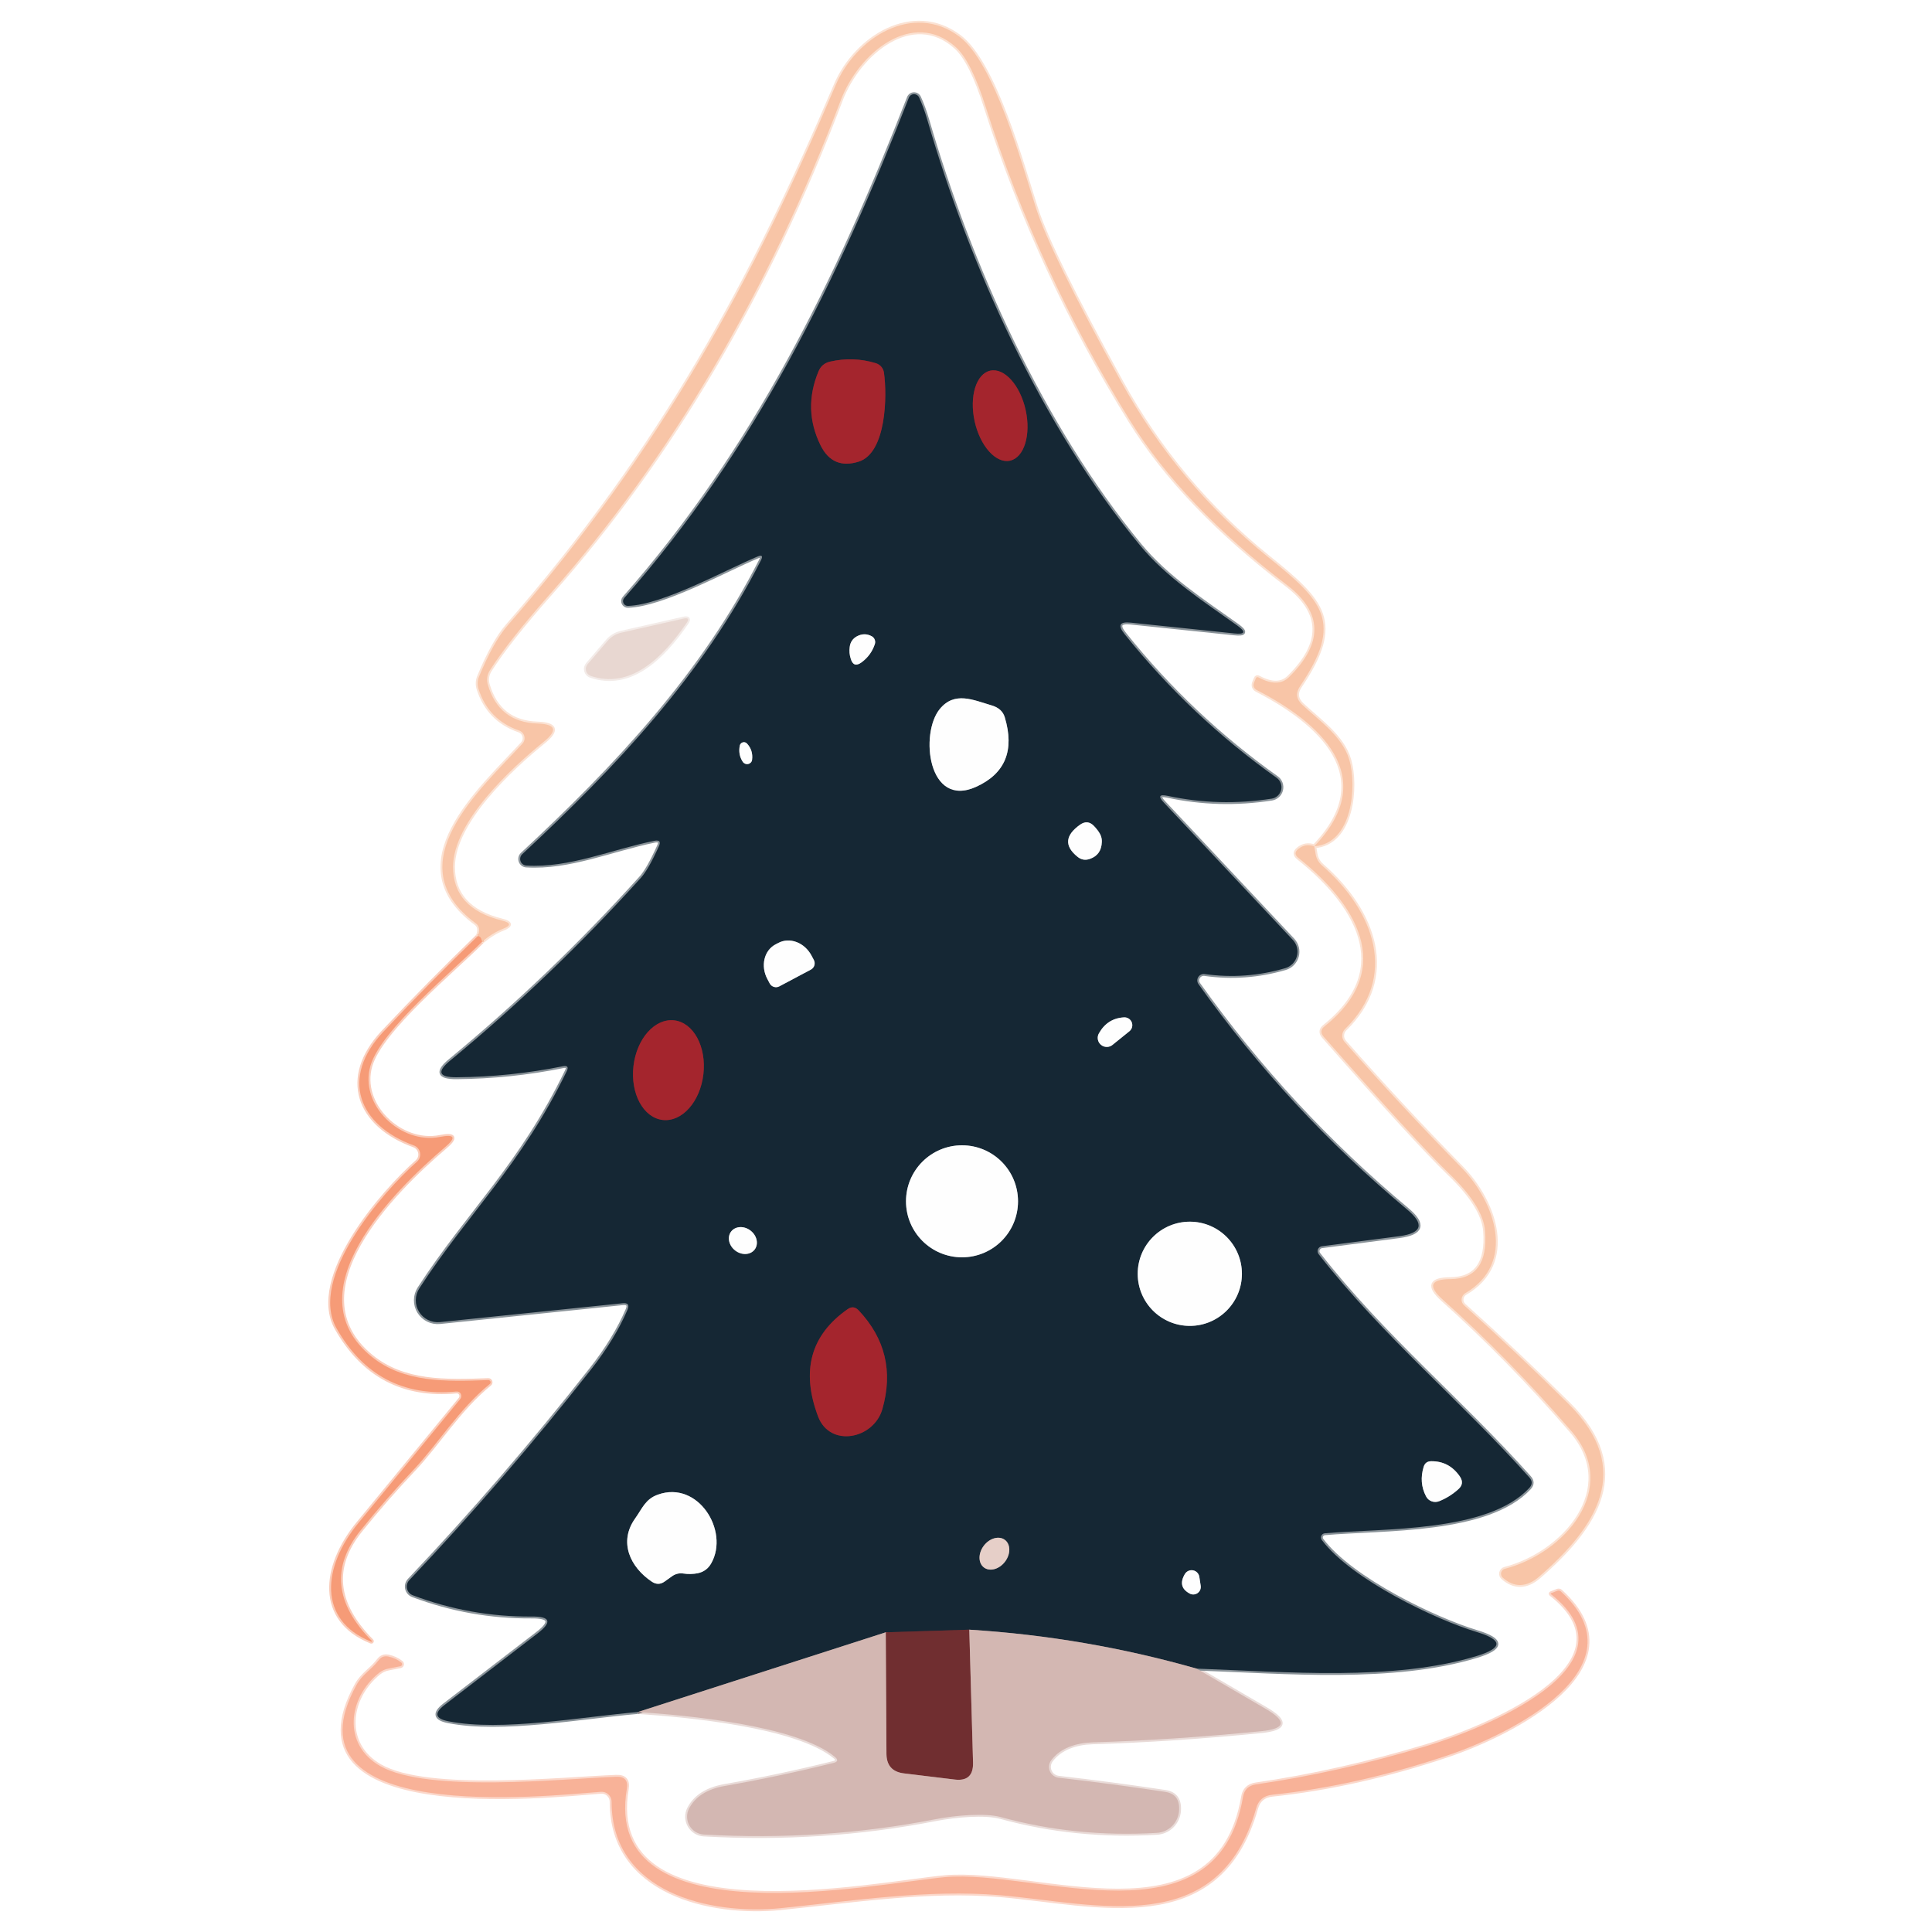 <?xml version="1.0" standalone="no"?><!DOCTYPE svg PUBLIC "-//W3C//DTD SVG 1.1//EN" "http://www.w3.org/Graphics/SVG/1.1/DTD/svg11.dtd"><svg height="1024" node-id="1" sillyvg="true" template-height="1024" template-width="1024" version="1.1" viewBox="0 0 1024 1024" width="1024" xmlns="http://www.w3.org/2000/svg" xmlns:xlink="http://www.w3.org/1999/xlink"><defs node-id="59"></defs><path d="M 0.00 0.00 L 1024.00 0.00 L 1024.00 1024.00 L 0.00 1024.00 Z" fill="#ffffff" fill-rule="nonzero" node-id="61" stroke="none" target-height="1024" target-width="1024" target-x="0" target-y="0"></path><path d="M 253.16 496.21 C 236.04 512.75 219.33 529.67 203.05 547.00 C 180.32 571.28 189.87 596.37 219.33 607.11 C 220.17 607.41 220.92 607.92 221.50 608.60 C 222.07 609.28 222.46 610.10 222.63 610.97 C 222.79 611.85 222.73 612.75 222.43 613.59 C 222.14 614.43 221.63 615.18 220.96 615.77 C 202.75 631.83 163.22 677.36 178.40 704.08 C 192.56 729.00 213.73 740.16 241.91 737.54 C 242.38 737.49 242.85 737.58 243.26 737.79 C 243.67 738.01 244.01 738.35 244.23 738.77 C 244.45 739.19 244.55 739.67 244.50 740.15 C 244.46 740.63 244.28 741.09 243.98 741.47 C 225.33 764.12 207.27 786.10 189.80 807.42 C 171.07 830.30 168.11 858.58 196.68 870.12 C 196.75 870.16 196.83 870.17 196.91 870.15 C 196.98 870.13 197.05 870.08 197.09 870.01 C 197.13 869.94 197.14 869.86 197.12 869.79 C 197.10 869.71 197.05 869.64 196.98 869.61 C 177.53 849.96 175.58 830.47 191.13 811.12 C 200.11 799.97 209.54 789.19 219.41 778.77 C 231.92 765.52 243.39 746.72 259.53 733.62 C 259.75 733.47 259.90 733.25 259.98 733.00 C 260.06 732.75 260.05 732.47 259.96 732.23 C 259.87 731.98 259.69 731.77 259.47 731.64 C 259.24 731.50 258.98 731.44 258.72 731.47 C 236.21 732.29 214.00 732.95 196.83 718.96 C 154.93 684.69 208.45 631.39 235.84 608.07 C 241.96 602.89 241.07 601.06 233.18 602.59 C 212.45 606.74 190.17 585.64 196.38 564.76 C 202.09 545.59 240.21 514.57 255.46 499.18" fill="none" node-id="63" stroke="#facdbb" stroke-linecap="butt" stroke-width="2" target-height="373.959" target-width="105.13" target-x="154.93" target-y="496.214"></path><path d="M 255.46 499.18 C 259.31 495.97 262.96 493.70 266.42 492.37 C 271.00 490.59 270.91 489.11 266.12 487.92 C 248.75 483.63 240.09 474.11 240.13 459.35 C 240.28 435.66 270.49 407.53 288.10 393.24 C 295.75 387.07 294.67 383.82 284.85 383.47 C 271.23 383.03 262.47 376.17 258.57 362.89 C 258.20 361.64 258.10 360.31 258.27 359.01 C 258.45 357.71 258.91 356.46 259.60 355.34 C 266.17 344.98 277.02 331.23 292.18 314.11 C 355.79 242.10 406.92 155.17 445.56 53.31 C 455.18 27.77 483.90 4.53 506.56 24.96 C 512.04 29.85 517.37 40.53 522.55 57.01 C 541.10 115.40 566.57 170.69 598.94 222.91 C 617.55 252.91 645.26 281.96 682.08 310.04 C 701.12 324.60 701.50 340.88 683.19 358.89 C 679.34 362.69 674.01 362.77 667.20 359.12 C 666.41 358.67 665.86 358.85 665.57 359.63 L 664.75 361.56 C 663.96 363.48 664.48 364.92 666.31 365.85 C 698.80 382.58 732.34 411.45 696.58 448.54" fill="none" node-id="65" stroke="#fbe2d3" stroke-linecap="butt" stroke-width="2" target-height="494.647" target-width="492.253" target-x="240.086" target-y="4.528"></path><path d="M 696.59 448.54 C 693.43 447.45 690.61 447.92 688.15 449.95 C 686.17 451.53 686.17 453.11 688.15 454.69 C 717.53 478.00 741.00 512.80 702.06 543.96 C 699.99 545.59 699.82 547.42 701.54 549.44 C 734.46 586.85 756.60 611.00 767.95 621.91 C 780.09 633.56 786.48 643.77 787.12 652.56 C 788.40 669.34 782.31 677.80 768.84 677.95 C 758.08 678.00 756.69 681.63 764.69 688.83 C 788.03 709.71 810.73 732.90 832.79 758.42 C 859.37 789.21 828.87 823.41 797.63 831.48 C 797.14 831.60 796.70 831.86 796.35 832.22 C 796.00 832.58 795.75 833.02 795.63 833.51 C 795.52 834.00 795.54 834.51 795.70 834.99 C 795.85 835.47 796.14 835.89 796.52 836.22 C 802.52 841.55 809.18 841.33 815.55 835.85 C 846.19 809.27 866.40 778.77 831.24 743.98 C 812.93 725.87 794.50 708.47 775.94 691.79 C 775.49 691.37 775.13 690.85 774.91 690.27 C 774.70 689.68 774.62 689.06 774.68 688.44 C 774.75 687.83 774.95 687.23 775.29 686.71 C 775.62 686.18 776.07 685.75 776.61 685.43 C 803.85 669.51 792.38 636.94 774.53 618.80 C 753.41 597.28 732.78 575.10 712.65 552.25 C 711.81 551.30 711.36 550.07 711.40 548.80 C 711.45 547.54 711.97 546.33 712.87 545.44 C 741.00 517.90 728.79 483.26 700.66 458.68 C 698.88 457.10 697.77 455.15 697.33 452.83 L 696.59 448.54 Z" fill="none" node-id="67" stroke="#fbe2d3" stroke-linecap="butt" stroke-width="2" target-height="394.094" target-width="180.23" target-x="686.172" target-y="447.455"></path><path d="M 696.59 448.54 C 716.87 447.21 719.24 416.63 715.17 402.72 C 711.54 390.36 699.25 381.99 690.22 373.55 C 687.01 370.54 686.64 367.23 689.11 363.63 C 712.06 329.58 701.40 318.85 672.16 295.30 C 640.08 269.44 614.04 238.33 594.06 201.96 C 569.04 156.46 554.03 125.83 549.05 110.09 C 541.72 87.22 527.14 33.32 508.41 19.33 C 483.98 1.05 453.70 19.70 442.89 45.17 C 399.14 147.92 351.32 237.12 268.93 331.65 C 264.00 337.33 258.96 346.36 253.83 358.75 C 253.02 360.80 252.94 363.05 253.61 365.11 C 257.11 376.07 264.27 383.42 275.08 387.17 C 275.76 387.40 276.38 387.79 276.88 388.32 C 277.37 388.85 277.72 389.50 277.90 390.20 C 278.08 390.90 278.07 391.64 277.89 392.34 C 277.71 393.04 277.35 393.68 276.85 394.20 C 254.72 418.34 209.41 457.94 252.20 489.40 C 254.13 490.83 254.45 493.10 253.16 496.21" fill="none" node-id="69" stroke="#fbe2d3" stroke-linecap="butt" stroke-width="2" target-height="495.165" target-width="509.822" target-x="209.415" target-y="1.048"></path><path d="M 255.46 499.18 C 255.16 497.10 254.40 496.12 253.16 496.21" fill="none" node-id="71" stroke="#f7b08f" stroke-linecap="butt" stroke-width="2" target-height="3.06" target-width="2.294" target-x="253.164" target-y="496.115"></path><path d="M 338.00 907.43 C 363.39 909.06 422.46 914.47 442.52 931.20 C 444.35 932.73 444.10 933.79 441.78 934.38 C 422.73 939.12 403.51 943.19 384.12 946.59 C 374.79 948.22 368.47 952.24 365.17 958.66 C 364.46 960.06 364.12 961.62 364.17 963.18 C 364.22 964.75 364.65 966.28 365.44 967.64 C 366.23 969.00 367.33 970.14 368.67 970.96 C 370.00 971.78 371.52 972.26 373.09 972.35 C 415.08 974.72 456.02 972.01 495.90 964.21 C 506.63 962.14 522.10 960.81 530.47 963.10 C 556.87 970.36 584.41 973.14 613.08 971.47 C 616.14 971.31 619.03 970.03 621.21 967.88 C 623.39 965.72 624.71 962.84 624.93 959.77 C 625.37 953.85 622.88 950.49 617.45 949.70 C 598.84 946.89 580.07 944.40 561.12 942.23 C 560.11 942.11 559.14 941.74 558.33 941.13 C 557.51 940.53 556.87 939.72 556.46 938.79 C 556.05 937.86 555.90 936.84 556.02 935.83 C 556.13 934.82 556.51 933.86 557.12 933.05 C 562.00 926.46 570.37 923.79 578.96 923.50 C 607.28 922.66 637.12 920.68 668.45 917.57 C 681.38 916.29 682.22 912.37 670.97 905.80 L 634.25 884.41" fill="none" node-id="73" stroke="#e9dbd8" stroke-linecap="butt" stroke-width="2" target-height="90.313" target-width="344.224" target-x="337.998" target-y="884.41"></path><path d="M 634.25 884.41 C 681.41 886.11 738.63 891.15 782.60 877.75 C 796.67 873.45 796.64 869.18 782.53 864.94 C 761.21 858.50 716.42 837.33 700.58 816.23 C 700.34 815.92 700.19 815.54 700.15 815.15 C 700.10 814.76 700.16 814.36 700.32 814.00 C 700.48 813.63 700.73 813.32 701.05 813.09 C 701.37 812.86 701.74 812.72 702.14 812.68 C 733.08 809.94 788.60 812.38 810.59 788.62 C 812.26 786.79 812.26 784.94 810.59 783.07 C 774.09 742.20 733.08 708.52 698.88 664.70 C 698.60 664.34 698.43 663.91 698.37 663.46 C 698.31 663.01 698.37 662.55 698.54 662.13 C 698.71 661.72 698.99 661.35 699.35 661.07 C 699.71 660.79 700.13 660.61 700.58 660.55 L 741.59 655.22 C 753.78 653.59 755.16 648.86 745.74 641.01 C 703.84 606.02 667.00 566.22 635.22 521.60 C 634.84 521.06 634.62 520.42 634.60 519.75 C 634.58 519.09 634.75 518.44 635.10 517.87 C 635.44 517.30 635.95 516.85 636.55 516.57 C 637.15 516.28 637.82 516.18 638.47 516.27 C 652.93 518.30 667.17 517.26 681.19 513.16 C 682.68 512.73 684.03 511.91 685.12 510.80 C 686.20 509.69 686.99 508.32 687.39 506.82 C 687.80 505.32 687.82 503.75 687.45 502.24 C 687.07 500.73 686.32 499.35 685.26 498.21 L 616.86 425.37 C 613.75 422.06 614.41 420.88 618.86 421.82 C 636.97 425.71 655.38 426.21 674.08 423.30 C 675.27 423.10 676.38 422.55 677.26 421.72 C 678.15 420.89 678.76 419.82 679.04 418.64 C 679.32 417.46 679.24 416.23 678.82 415.10 C 678.40 413.96 677.65 412.98 676.67 412.27 C 646.32 390.70 619.45 365.31 596.06 336.09 C 592.26 331.40 593.37 329.38 599.39 330.02 L 654.09 335.72 C 660.01 336.36 660.56 334.96 655.72 331.50 C 637.14 318.25 618.34 306.11 604.20 289.01 C 551.86 225.57 513.81 140.37 491.46 63.38 C 490.17 58.99 488.74 55.09 487.16 51.68 C 486.93 51.14 486.53 50.69 486.04 50.38 C 485.54 50.06 484.96 49.90 484.37 49.92 C 483.79 49.93 483.22 50.12 482.74 50.46 C 482.26 50.81 481.89 51.28 481.69 51.83 C 443.78 148.95 400.33 238.08 330.89 316.92 C 330.55 317.29 330.33 317.75 330.25 318.25 C 330.18 318.74 330.25 319.25 330.47 319.70 C 330.68 320.16 331.03 320.54 331.46 320.79 C 331.89 321.05 332.39 321.17 332.89 321.14 C 351.32 320.55 383.82 302.41 401.44 295.01 C 403.86 293.97 404.48 294.64 403.29 297.01 C 372.57 357.63 326.30 406.71 276.78 452.76 C 276.29 453.22 275.94 453.82 275.79 454.48 C 275.63 455.13 275.67 455.82 275.90 456.46 C 276.12 457.09 276.53 457.65 277.07 458.06 C 277.61 458.46 278.25 458.71 278.93 458.75 C 301.80 460.16 324.16 450.24 346.81 445.65 C 349.57 445.11 350.36 446.10 349.18 448.61 C 345.48 456.86 342.27 462.46 339.55 465.42 C 307.82 500.56 274.21 532.76 238.73 562.02 C 231.38 568.04 232.46 571.03 241.99 570.98 C 260.99 570.83 279.79 568.88 298.39 565.13 C 300.76 564.69 301.43 565.55 300.39 567.72 C 276.26 617.62 248.06 643.08 222.22 682.91 C 221.04 684.75 220.40 686.88 220.38 689.07 C 220.36 691.26 220.95 693.40 222.10 695.27 C 223.24 697.13 224.89 698.63 226.85 699.60 C 228.81 700.57 231.00 700.97 233.18 700.75 L 330.00 690.75 C 332.82 690.46 333.68 691.59 332.60 694.16 C 328.20 704.48 321.76 715.04 313.27 725.84 C 282.48 765.03 250.38 802.24 216.97 837.48 C 216.40 838.07 215.99 838.79 215.77 839.59 C 215.55 840.38 215.54 841.21 215.72 842.01 C 215.90 842.81 216.28 843.55 216.82 844.17 C 217.36 844.78 218.05 845.26 218.82 845.54 C 239.10 853.19 260.10 856.95 281.81 856.80 C 291.73 856.70 292.77 859.68 284.92 865.75 L 235.62 903.66 C 229.94 908.05 230.63 910.94 237.69 912.32 C 265.97 917.87 308.31 909.95 338.00 907.43" fill="none" node-id="75" stroke="#8a9399" stroke-linecap="butt" stroke-width="2" target-height="867.967" target-width="596.728" target-x="215.536" target-y="49.902"></path><path d="M 634.25 884.41 C 594.97 873.21 554.80 866.32 513.74 863.76" fill="none" node-id="77" stroke="#746f73" stroke-linecap="butt" stroke-width="2" target-height="20.654" target-width="120.515" target-x="513.738" target-y="863.756"></path><path d="M 513.74 863.76 L 469.47 865.16" fill="none" node-id="79" stroke="#432b32" stroke-linecap="butt" stroke-width="2" target-height="1.407" target-width="44.268" target-x="469.47" target-y="863.756"></path><path d="M 469.47 865.16 L 338.00 907.43" fill="none" node-id="81" stroke="#746f73" stroke-linecap="butt" stroke-width="2" target-height="42.27" target-width="131.471" target-x="337.998" target-y="865.162"></path><path d="M 513.74 863.76 L 515.74 934.30 C 515.88 941.07 512.63 944.03 505.96 943.19 L 479.09 939.93 C 472.97 939.19 469.89 935.74 469.84 929.57 L 469.47 865.16" fill="none" node-id="83" stroke="#a27371" stroke-linecap="butt" stroke-width="2" target-height="80.27" target-width="46.415" target-x="469.47" target-y="863.756"></path><path d="M 329.19 335.35 C 326.33 336.04 323.93 337.50 322.01 339.72 L 311.42 352.08 C 311.01 352.56 310.73 353.12 310.59 353.73 C 310.44 354.34 310.46 354.98 310.62 355.58 C 310.78 356.19 311.08 356.75 311.51 357.21 C 311.93 357.67 312.46 358.02 313.05 358.23 C 333.93 365.33 350.95 349.05 363.83 330.32 C 365.41 328.10 364.87 327.28 362.21 327.88 L 329.19 335.35 Z" fill="none" node-id="85" stroke="#f3ebe8" stroke-linecap="butt" stroke-width="2" target-height="38.05" target-width="54.969" target-x="310.445" target-y="327.284"></path><path d="M 206.08 884.34 L 212.15 883.15 C 212.37 883.12 212.58 883.03 212.75 882.88 C 212.91 882.74 213.03 882.54 213.09 882.33 C 213.15 882.11 213.14 881.89 213.06 881.68 C 212.99 881.47 212.85 881.28 212.67 881.15 C 210.70 879.57 208.38 878.51 205.71 877.97 C 203.64 877.58 201.96 878.24 200.68 879.97 C 196.83 885.00 192.02 887.45 188.98 893.00 C 147.97 967.39 288.70 952.00 318.45 949.70 C 319.18 949.64 319.91 949.73 320.60 949.97 C 321.29 950.20 321.93 950.58 322.46 951.08 C 323.00 951.57 323.43 952.17 323.72 952.84 C 324.01 953.51 324.16 954.23 324.15 954.96 C 324.15 1003.37 376.49 1015.07 413.80 1011.37 C 451.70 1007.52 491.82 1001.30 529.73 1004.48 C 581.17 1008.85 645.95 1028.39 665.79 958.44 C 666.97 954.14 669.78 951.75 674.23 951.26 C 704.28 948.10 735.30 941.14 767.28 930.38 C 800.52 919.20 871.80 883.97 827.17 843.40 C 826.94 843.20 826.67 843.07 826.37 843.01 C 826.07 842.96 825.75 842.99 825.46 843.10 L 822.28 844.36 C 821.84 844.51 821.79 844.73 822.13 845.03 C 870.47 883.15 784.75 916.83 755.88 925.50 C 725.18 934.77 695.08 941.53 665.57 945.78 C 661.72 946.37 659.47 948.57 658.83 952.37 C 645.13 1032.54 549.12 990.49 500.78 994.93 C 464.06 998.26 318.75 1028.61 332.22 948.22 C 333.01 943.68 331.11 941.51 326.52 941.71 C 297.88 942.82 226.66 950.37 201.57 936.08 C 181.36 924.61 184.47 899.96 200.75 886.78 C 202.33 885.50 204.11 884.68 206.08 884.34 Z" fill="none" node-id="87" stroke="#fbd8cb" stroke-linecap="butt" stroke-width="2" target-height="189.577" target-width="723.834" target-x="147.971" target-y="842.963"></path><path d="M 434.90 236.01 C 439.19 244.69 445.95 247.58 455.18 244.67 C 469.77 240.01 470.29 209.80 468.51 197.51 C 468.35 196.35 467.86 195.25 467.08 194.36 C 466.30 193.47 465.28 192.81 464.14 192.48 C 456.19 190.06 448.13 189.79 439.93 191.67 C 436.97 192.36 434.93 194.11 433.79 196.92 C 428.26 210.25 428.63 223.28 434.90 236.01 Z" fill="none" node-id="89" stroke="#5d2631" stroke-linecap="butt" stroke-width="2" target-height="57.79" target-width="42.022" target-x="428.263" target-y="189.791"></path><path d="M 535.34 244.17 C 537.12 243.78 538.74 242.78 540.12 241.22 C 541.50 239.66 542.60 237.58 543.37 235.08 C 544.14 232.59 544.55 229.74 544.60 226.70 C 544.64 223.66 544.31 220.48 543.62 217.34 C 542.23 211.01 539.47 205.26 535.95 201.34 C 532.43 197.43 528.44 195.67 524.85 196.46 C 523.08 196.85 521.45 197.85 520.08 199.41 C 518.70 200.97 517.60 203.06 516.83 205.55 C 516.06 208.04 515.64 210.89 515.60 213.93 C 515.56 216.97 515.89 220.16 516.58 223.29 C 517.97 229.62 520.73 235.37 524.25 239.29 C 527.77 243.21 531.76 244.96 535.34 244.17 Z" fill="none" node-id="91" stroke="#5d2631" stroke-linecap="butt" stroke-width="2" target-height="49.294" target-width="29.083" target-x="515.556" target-y="195.668"></path><path d="M 463.70 341.35 C 463.95 340.57 463.91 339.72 463.60 338.97 C 463.29 338.21 462.72 337.58 461.99 337.20 C 459.43 335.82 456.81 335.85 454.15 337.28 C 451.93 338.51 450.67 340.39 450.37 342.90 C 450.07 345.03 450.25 347.07 450.89 349.05 C 451.88 352.50 453.80 353.17 456.66 351.05 C 460.07 348.53 462.41 345.30 463.70 341.35 Z" fill="none" node-id="93" stroke="#8a9399" stroke-linecap="butt" stroke-width="2" target-height="17.347" target-width="13.871" target-x="450.075" target-y="335.822"></path><path d="M 525.51 373.85 C 515.88 371.04 505.96 366.22 498.12 375.77 C 487.46 388.65 491.75 428.70 517.44 417.00 C 532.79 410.00 537.82 397.71 532.54 380.14 C 531.60 377.03 529.26 374.93 525.51 373.85 Z" fill="none" node-id="95" stroke="#8a9399" stroke-linecap="butt" stroke-width="2" target-height="62.478" target-width="50.363" target-x="487.458" target-y="366.223"></path><path d="M 392.11 395.17 C 391.47 398.32 391.99 401.19 393.67 403.75 C 393.98 404.22 394.43 404.58 394.95 404.79 C 395.47 405.00 396.04 405.05 396.58 404.93 C 397.13 404.81 397.61 404.52 397.98 404.12 C 398.35 403.71 398.57 403.19 398.63 402.64 C 399.02 399.29 398.11 396.43 395.89 394.06 C 395.61 393.76 395.25 393.56 394.86 393.45 C 394.47 393.35 394.05 393.36 393.66 393.47 C 393.27 393.58 392.93 393.80 392.65 394.10 C 392.38 394.40 392.19 394.77 392.11 395.17 Z" fill="none" node-id="97" stroke="#8a9399" stroke-linecap="butt" stroke-width="2" target-height="11.703" target-width="7.551" target-x="391.471" target-y="393.349"></path><path d="M 572.51 437.07 C 564.47 442.74 564.03 448.44 571.18 454.17 C 573.16 455.75 575.35 456.09 577.77 455.20 C 581.77 453.77 583.84 450.79 583.99 446.25 C 584.09 444.27 583.45 442.35 582.07 440.47 C 581.27 439.39 580.51 438.47 579.77 437.73 C 577.55 435.46 575.13 435.24 572.51 437.07 Z" fill="none" node-id="99" stroke="#8a9399" stroke-linecap="butt" stroke-width="2" target-height="20.851" target-width="20.061" target-x="564.027" target-y="435.24"></path><path d="M 413.06 522.79 L 429.79 513.91 C 430.23 513.67 430.62 513.36 430.93 512.97 C 431.25 512.59 431.48 512.15 431.63 511.67 C 431.77 511.20 431.82 510.70 431.77 510.21 C 431.73 509.71 431.58 509.24 431.35 508.80 L 430.09 506.43 C 428.32 503.12 425.49 500.56 422.20 499.32 C 418.91 498.07 415.44 498.23 412.54 499.77 L 410.99 500.58 C 409.56 501.34 408.31 502.42 407.31 503.75 C 406.32 505.08 405.61 506.64 405.21 508.34 C 404.81 510.03 404.73 511.84 404.99 513.64 C 405.25 515.45 405.82 517.23 406.70 518.87 L 407.95 521.24 C 408.19 521.67 408.50 522.06 408.89 522.38 C 409.27 522.69 409.71 522.93 410.19 523.07 C 410.66 523.22 411.16 523.26 411.65 523.22 C 412.15 523.17 412.62 523.02 413.06 522.79 Z" fill="none" node-id="101" stroke="#8a9399" stroke-linecap="butt" stroke-width="2" target-height="25.197" target-width="27.087" target-x="404.734" target-y="498.067"></path><path d="M 598.65 546.55 C 599.31 546.00 599.79 545.25 600.01 544.41 C 600.23 543.57 600.18 542.69 599.87 541.88 C 599.55 541.07 599.00 540.38 598.28 539.90 C 597.55 539.43 596.70 539.19 595.83 539.22 C 589.96 539.52 585.52 542.31 582.51 547.59 C 581.91 548.57 581.69 549.73 581.87 550.86 C 582.05 551.99 582.63 553.02 583.51 553.76 C 584.38 554.50 585.50 554.91 586.64 554.90 C 587.79 554.90 588.90 554.48 589.76 553.73 L 598.65 546.55 Z" fill="none" node-id="103" stroke="#8a9399" stroke-linecap="butt" stroke-width="2" target-height="15.718" target-width="18.539" target-x="581.686" target-y="539.19"></path><path d="M 351.23 593.61 C 356.14 594.17 361.18 591.94 365.23 587.39 C 369.27 582.84 372.00 576.35 372.81 569.35 C 373.62 562.35 372.45 555.41 369.55 550.05 C 366.64 544.70 362.25 541.37 357.34 540.81 C 352.42 540.24 347.39 542.47 343.34 547.02 C 339.29 551.57 336.56 558.06 335.75 565.06 C 334.94 572.06 336.12 579.00 339.02 584.36 C 341.92 589.71 346.31 593.04 351.23 593.61 Z" fill="none" node-id="105" stroke="#5d2631" stroke-linecap="butt" stroke-width="2" target-height="53.936" target-width="38.683" target-x="334.942" target-y="540.237"></path><path d="M 539.57 636.72 C 539.57 628.84 536.45 621.29 530.88 615.73 C 525.31 610.16 517.76 607.03 509.89 607.03 C 502.01 607.03 494.46 610.16 488.90 615.73 C 483.33 621.29 480.20 628.84 480.20 636.72 C 480.20 644.59 483.33 652.14 488.90 657.71 C 494.46 663.27 502.01 666.40 509.89 666.40 C 517.76 666.40 525.31 663.27 530.88 657.71 C 536.45 652.14 539.57 644.59 539.57 636.72 Z" fill="none" node-id="107" stroke="#8a9399" stroke-linecap="butt" stroke-width="2" target-height="59.369" target-width="59.37" target-x="480.203" target-y="607.032"></path><path d="M 658.24 675.14 C 658.24 667.81 655.33 660.79 650.15 655.61 C 644.97 650.43 637.95 647.52 630.63 647.52 C 623.30 647.52 616.28 650.43 611.10 655.61 C 605.92 660.79 603.01 667.81 603.01 675.14 C 603.01 682.46 605.92 689.48 611.10 694.66 C 616.28 699.84 623.30 702.75 630.63 702.75 C 637.95 702.75 644.97 699.84 650.15 694.66 C 655.33 689.48 658.24 682.46 658.24 675.14 Z" fill="none" node-id="109" stroke="#8a9399" stroke-linecap="butt" stroke-width="2" target-height="55.225" target-width="55.224" target-x="603.014" target-y="647.524"></path><path d="M 399.95 662.32 C 401.03 660.92 401.41 659.07 401.01 657.18 C 400.61 655.29 399.46 653.52 397.81 652.25 C 397.00 651.62 396.09 651.13 395.13 650.81 C 394.17 650.49 393.19 650.35 392.23 650.40 C 391.28 650.44 390.37 650.67 389.56 651.07 C 388.76 651.47 388.07 652.03 387.53 652.72 C 386.45 654.12 386.07 655.96 386.47 657.85 C 386.87 659.74 388.02 661.52 389.67 662.79 C 390.48 663.42 391.39 663.91 392.35 664.22 C 393.31 664.54 394.30 664.68 395.25 664.64 C 396.20 664.59 397.11 664.37 397.92 663.97 C 398.72 663.57 399.41 663.01 399.95 662.32 Z" fill="none" node-id="111" stroke="#8a9399" stroke-linecap="butt" stroke-width="2" target-height="14.329" target-width="15.343" target-x="386.069" target-y="650.353"></path><path d="M 433.64 750.87 C 440.01 767.45 463.18 762.71 467.69 746.79 C 473.37 726.86 469.17 709.43 455.11 694.53 C 453.28 692.61 451.31 692.41 449.19 693.94 C 429.64 707.66 424.46 726.63 433.64 750.87 Z" fill="none" node-id="113" stroke="#5d2631" stroke-linecap="butt" stroke-width="2" target-height="75.039" target-width="48.907" target-x="424.462" target-y="692.408"></path><path d="M 762.84 795.65 C 766.54 794.17 769.89 792.07 772.91 789.36 C 775.18 787.38 775.47 785.14 773.79 782.62 C 770.04 777.14 764.99 774.43 758.62 774.48 C 756.50 774.48 755.14 775.49 754.55 777.51 C 752.87 783.04 753.29 788.22 755.81 793.06 C 756.42 794.29 757.49 795.25 758.80 795.73 C 760.10 796.21 761.54 796.18 762.84 795.65 Z" fill="none" node-id="115" stroke="#8a9399" stroke-linecap="butt" stroke-width="2" target-height="21.777" target-width="22.603" target-x="752.869" target-y="774.431"></path><path d="M 362.20 834.00 C 364.72 834.39 367.26 834.34 369.83 833.85 C 373.04 833.16 375.43 831.38 377.01 828.52 C 386.63 811.42 370.05 784.55 348.73 792.17 C 342.07 794.54 340.51 799.35 336.67 804.76 C 327.71 817.27 334.00 830.67 345.55 838.37 C 347.82 839.85 350.04 839.82 352.21 838.29 L 356.36 835.33 C 358.07 834.15 360.16 833.67 362.20 834.00 Z" fill="none" node-id="117" stroke="#8a9399" stroke-linecap="butt" stroke-width="2" target-height="55.299" target-width="58.926" target-x="327.708" target-y="784.547"></path><path d="M 521.48 830.77 C 522.21 831.33 523.08 831.70 524.04 831.85 C 524.99 832.00 526.02 831.94 527.06 831.66 C 528.09 831.38 529.12 830.90 530.08 830.23 C 531.04 829.56 531.91 828.72 532.64 827.77 C 533.38 826.81 533.96 825.75 534.36 824.65 C 534.75 823.55 534.96 822.44 534.96 821.36 C 534.96 820.29 534.76 819.28 534.36 818.39 C 533.97 817.51 533.38 816.76 532.65 816.20 C 531.92 815.64 531.05 815.27 530.09 815.12 C 529.13 814.97 528.11 815.03 527.07 815.31 C 526.03 815.59 525.01 816.08 524.05 816.74 C 523.09 817.41 522.22 818.25 521.48 819.20 C 520.75 820.16 520.17 821.22 519.77 822.32 C 519.37 823.42 519.17 824.53 519.17 825.61 C 519.17 826.68 519.37 827.69 519.76 828.58 C 520.16 829.46 520.74 830.21 521.48 830.77 Z" fill="none" node-id="119" stroke="#7e7b7e" stroke-linecap="butt" stroke-width="2" target-height="17.04" target-width="15.795" target-x="519.166" target-y="814.965"></path><path d="M 628.03 834.22 C 625.32 838.76 626.13 842.21 630.48 844.58 C 631.13 844.95 631.87 845.13 632.62 845.10 C 633.37 845.06 634.09 844.82 634.71 844.40 C 635.33 843.97 635.82 843.38 636.11 842.70 C 636.41 842.01 636.51 841.25 636.40 840.51 L 635.66 835.70 C 635.52 834.87 635.13 834.10 634.54 833.49 C 633.95 832.88 633.19 832.47 632.36 832.31 C 631.53 832.15 630.67 832.25 629.90 832.59 C 629.13 832.93 628.48 833.50 628.03 834.22 Z" fill="none" node-id="121" stroke="#8a9399" stroke-linecap="butt" stroke-width="2" target-height="12.978" target-width="11.191" target-x="625.321" target-y="832.152"></path><path d="M 696.59 448.54 C 732.34 411.45 698.81 382.58 666.31 365.85 C 664.48 364.91 663.96 363.48 664.75 361.56 L 665.57 359.63 C 665.86 358.84 666.41 358.67 667.20 359.12 C 674.01 362.77 679.34 362.69 683.19 358.89 C 701.50 340.88 701.12 324.59 682.08 310.04 C 645.26 281.95 617.55 252.91 598.94 222.91 C 566.57 170.69 541.10 115.39 522.55 57.01 C 517.37 40.53 512.04 29.84 506.56 24.96 C 483.91 4.53 455.18 27.77 445.56 53.31 C 406.92 155.17 355.79 242.10 292.18 314.11 C 277.03 331.23 266.17 344.98 259.61 355.34 C 258.91 356.46 258.45 357.71 258.28 359.01 C 258.10 360.31 258.20 361.63 258.57 362.89 C 262.47 376.17 271.23 383.03 284.85 383.47 C 294.67 383.82 295.75 387.07 288.11 393.24 C 270.49 407.53 240.28 435.66 240.14 459.35 C 240.09 474.10 248.75 483.63 266.12 487.92 C 270.91 489.11 271.00 490.59 266.42 492.36 C 262.96 493.70 259.31 495.97 255.46 499.17 C 255.16 497.10 254.40 496.11 253.16 496.21 C 254.45 493.10 254.13 490.83 252.20 489.40 C 209.41 457.94 254.72 418.34 276.85 394.20 C 277.35 393.68 277.71 393.04 277.89 392.34 C 278.07 391.64 278.08 390.90 277.90 390.20 C 277.72 389.50 277.37 388.85 276.88 388.32 C 276.38 387.79 275.76 387.40 275.08 387.17 C 264.27 383.42 257.11 376.07 253.61 365.11 C 252.94 363.05 253.02 360.80 253.83 358.75 C 258.96 346.36 264.00 337.33 268.93 331.65 C 351.32 237.12 399.14 147.92 442.89 45.17 C 453.70 19.70 483.98 1.05 508.41 19.33 C 527.14 33.32 541.72 87.22 549.05 110.09 C 554.03 125.83 569.04 156.46 594.06 201.96 C 614.04 238.33 640.08 269.44 672.16 295.30 C 701.40 318.85 712.06 329.58 689.11 363.63 C 686.64 367.23 687.01 370.54 690.22 373.55 C 699.25 381.99 711.54 390.36 715.17 402.72 C 719.24 416.63 716.87 447.21 696.59 448.54 Z" fill="#f8c5a7" fill-rule="nonzero" node-id="123" stroke="none" target-height="498.126" target-width="522.925" target-x="209.415" target-y="1.048"></path><path d="M 634.25 884.41 C 594.97 873.21 554.80 866.32 513.74 863.76 L 469.47 865.16 L 338.00 907.43 C 308.31 909.95 265.97 917.87 237.69 912.32 C 230.63 910.94 229.94 908.05 235.62 903.66 L 284.92 865.75 C 292.77 859.68 291.73 856.70 281.81 856.80 C 260.10 856.95 239.10 853.19 218.82 845.54 C 218.05 845.26 217.36 844.78 216.82 844.17 C 216.28 843.55 215.90 842.81 215.72 842.01 C 215.54 841.21 215.55 840.38 215.77 839.59 C 215.99 838.79 216.40 838.07 216.97 837.48 C 250.38 802.24 282.48 765.03 313.27 725.84 C 321.76 715.04 328.20 704.48 332.60 694.16 C 333.68 691.59 332.82 690.46 330.00 690.75 L 233.18 700.75 C 231.00 700.97 228.81 700.57 226.85 699.60 C 224.89 698.63 223.24 697.13 222.10 695.27 C 220.95 693.40 220.36 691.26 220.38 689.07 C 220.40 686.88 221.04 684.75 222.22 682.91 C 248.06 643.08 276.26 617.62 300.39 567.72 C 301.43 565.55 300.76 564.69 298.39 565.13 C 279.79 568.88 260.99 570.83 241.99 570.98 C 232.46 571.03 231.38 568.04 238.73 562.02 C 274.21 532.76 307.82 500.56 339.55 465.42 C 342.27 462.46 345.48 456.86 349.18 448.61 C 350.36 446.10 349.57 445.11 346.81 445.65 C 324.16 450.24 301.80 460.16 278.93 458.75 C 278.25 458.71 277.61 458.46 277.07 458.06 C 276.53 457.65 276.12 457.09 275.90 456.46 C 275.67 455.82 275.63 455.13 275.79 454.48 C 275.94 453.82 276.29 453.22 276.78 452.76 C 326.30 406.71 372.57 357.63 403.29 297.01 C 404.48 294.64 403.86 293.97 401.44 295.01 C 383.82 302.41 351.32 320.55 332.89 321.14 C 332.39 321.17 331.89 321.05 331.46 320.79 C 331.03 320.54 330.68 320.16 330.47 319.70 C 330.25 319.25 330.18 318.74 330.25 318.25 C 330.33 317.75 330.55 317.29 330.89 316.92 C 400.33 238.08 443.78 148.95 481.69 51.83 C 481.89 51.28 482.26 50.81 482.74 50.46 C 483.22 50.12 483.79 49.93 484.37 49.92 C 484.96 49.90 485.54 50.06 486.04 50.38 C 486.53 50.69 486.93 51.14 487.16 51.68 C 488.74 55.09 490.17 58.99 491.46 63.38 C 513.81 140.37 551.86 225.57 604.20 289.01 C 618.34 306.11 637.14 318.25 655.72 331.50 C 660.56 334.96 660.01 336.36 654.09 335.72 L 599.39 330.02 C 593.37 329.38 592.26 331.40 596.06 336.09 C 619.45 365.31 646.32 390.70 676.67 412.27 C 677.65 412.98 678.40 413.96 678.82 415.10 C 679.24 416.23 679.32 417.46 679.04 418.64 C 678.76 419.82 678.15 420.89 677.26 421.72 C 676.38 422.55 675.27 423.10 674.08 423.30 C 655.38 426.21 636.97 425.71 618.86 421.82 C 614.41 420.88 613.75 422.06 616.86 425.37 L 685.26 498.21 C 686.32 499.35 687.07 500.73 687.45 502.24 C 687.82 503.75 687.80 505.32 687.39 506.82 C 686.99 508.32 686.20 509.69 685.12 510.80 C 684.03 511.91 682.68 512.73 681.19 513.16 C 667.17 517.26 652.93 518.30 638.47 516.27 C 637.82 516.18 637.15 516.28 636.55 516.57 C 635.95 516.85 635.44 517.30 635.10 517.87 C 634.75 518.44 634.58 519.09 634.60 519.75 C 634.62 520.42 634.84 521.06 635.22 521.60 C 667.00 566.22 703.84 606.02 745.74 641.01 C 755.16 648.86 753.78 653.59 741.59 655.22 L 700.58 660.55 C 700.13 660.61 699.71 660.79 699.35 661.07 C 698.99 661.35 698.71 661.72 698.54 662.13 C 698.37 662.55 698.31 663.01 698.37 663.46 C 698.43 663.91 698.60 664.34 698.88 664.70 C 733.08 708.52 774.09 742.20 810.59 783.07 C 812.26 784.94 812.26 786.79 810.59 788.62 C 788.60 812.38 733.08 809.94 702.14 812.68 C 701.74 812.72 701.37 812.86 701.05 813.09 C 700.73 813.32 700.48 813.63 700.32 814.00 C 700.16 814.36 700.10 814.76 700.15 815.15 C 700.19 815.54 700.34 815.92 700.58 816.23 C 716.42 837.33 761.21 858.50 782.53 864.94 C 796.64 869.18 796.67 873.45 782.60 877.75 C 738.63 891.15 681.41 886.11 634.25 884.41 Z M 434.90 236.01 C 439.19 244.69 445.95 247.58 455.18 244.67 C 469.77 240.01 470.29 209.80 468.51 197.51 C 468.35 196.35 467.86 195.25 467.08 194.36 C 466.30 193.47 465.28 192.81 464.14 192.48 C 456.19 190.06 448.13 189.79 439.93 191.67 C 436.97 192.36 434.93 194.11 433.79 196.92 C 428.26 210.25 428.63 223.28 434.90 236.01 Z M 535.34 244.17 C 537.12 243.78 538.74 242.78 540.12 241.22 C 541.50 239.66 542.60 237.57 543.37 235.08 C 544.14 232.59 544.55 229.74 544.60 226.70 C 544.64 223.66 544.31 220.47 543.62 217.34 C 542.23 211.01 539.47 205.26 535.95 201.34 C 532.43 197.43 528.44 195.67 524.85 196.46 C 523.08 196.85 521.46 197.85 520.08 199.41 C 518.70 200.97 517.60 203.05 516.83 205.55 C 516.06 208.04 515.64 210.89 515.60 213.93 C 515.56 216.97 515.89 220.16 516.58 223.29 C 517.97 229.62 520.73 235.37 524.25 239.29 C 527.77 243.21 531.76 244.96 535.34 244.17 Z M 463.70 341.35 C 463.95 340.57 463.91 339.72 463.60 338.96 C 463.29 338.21 462.72 337.58 461.99 337.20 C 459.43 335.82 456.81 335.85 454.15 337.28 C 451.93 338.51 450.67 340.39 450.37 342.90 C 450.07 345.02 450.25 347.07 450.89 349.05 C 451.88 352.50 453.80 353.17 456.66 351.05 C 460.07 348.53 462.41 345.30 463.70 341.35 Z M 525.51 373.85 C 515.88 371.03 505.97 366.22 498.12 375.77 C 487.46 388.65 491.75 428.70 517.44 417.00 C 532.79 410.00 537.82 397.71 532.54 380.14 C 531.60 377.03 529.26 374.93 525.51 373.85 Z M 392.11 395.17 C 391.47 398.32 391.99 401.19 393.67 403.75 C 393.98 404.22 394.43 404.58 394.95 404.79 C 395.47 405.00 396.04 405.05 396.58 404.93 C 397.13 404.81 397.61 404.52 397.98 404.11 C 398.35 403.70 398.57 403.19 398.63 402.64 C 399.02 399.29 398.11 396.43 395.89 394.06 C 395.61 393.76 395.25 393.56 394.86 393.45 C 394.47 393.35 394.05 393.35 393.66 393.47 C 393.27 393.58 392.93 393.80 392.65 394.10 C 392.38 394.40 392.19 394.77 392.11 395.17 Z M 572.52 437.06 C 564.47 442.74 564.03 448.44 571.18 454.17 C 573.16 455.75 575.35 456.09 577.77 455.20 C 581.77 453.77 583.84 450.79 583.99 446.25 C 584.09 444.27 583.45 442.35 582.07 440.47 C 581.28 439.38 580.51 438.47 579.77 437.73 C 577.55 435.46 575.13 435.24 572.52 437.06 Z M 413.06 522.79 L 429.79 513.90 C 430.23 513.67 430.62 513.36 430.93 512.97 C 431.25 512.59 431.48 512.15 431.63 511.67 C 431.77 511.20 431.82 510.70 431.77 510.21 C 431.73 509.71 431.58 509.24 431.35 508.80 L 430.09 506.43 C 428.32 503.12 425.49 500.56 422.20 499.31 C 418.91 498.07 415.44 498.23 412.54 499.77 L 410.99 500.58 C 409.56 501.34 408.31 502.42 407.31 503.75 C 406.32 505.08 405.61 506.64 405.21 508.33 C 404.81 510.03 404.73 511.84 404.99 513.64 C 405.25 515.45 405.82 517.23 406.70 518.87 L 407.95 521.23 C 408.19 521.67 408.50 522.06 408.89 522.37 C 409.27 522.69 409.71 522.92 410.19 523.07 C 410.66 523.21 411.16 523.26 411.65 523.22 C 412.14 523.17 412.62 523.02 413.06 522.79 Z M 598.65 546.55 C 599.31 546.00 599.79 545.25 600.01 544.41 C 600.23 543.57 600.18 542.69 599.87 541.88 C 599.55 541.07 599.00 540.38 598.28 539.90 C 597.55 539.43 596.70 539.19 595.83 539.22 C 589.96 539.52 585.52 542.31 582.51 547.59 C 581.91 548.57 581.69 549.73 581.87 550.86 C 582.05 551.99 582.63 553.02 583.51 553.76 C 584.38 554.50 585.50 554.91 586.64 554.90 C 587.79 554.90 588.90 554.48 589.76 553.73 L 598.65 546.55 Z M 351.23 593.60 C 356.14 594.17 361.18 591.94 365.23 587.39 C 369.28 582.84 372.01 576.35 372.82 569.35 C 373.63 562.35 372.45 555.41 369.55 550.05 C 366.64 544.70 362.25 541.37 357.34 540.80 C 352.42 540.24 347.39 542.47 343.34 547.02 C 339.29 551.57 336.56 558.06 335.75 565.06 C 334.94 572.06 336.12 579.00 339.02 584.36 C 341.92 589.71 346.32 593.03 351.23 593.60 Z M 539.57 636.72 C 539.57 628.84 536.45 621.29 530.88 615.73 C 525.31 610.16 517.76 607.03 509.89 607.03 C 502.02 607.03 494.47 610.16 488.90 615.73 C 483.33 621.29 480.20 628.84 480.20 636.72 C 480.20 644.59 483.33 652.14 488.90 657.71 C 494.47 663.27 502.02 666.40 509.89 666.40 C 517.76 666.40 525.31 663.27 530.88 657.71 C 536.45 652.14 539.57 644.59 539.57 636.72 Z M 658.24 675.13 C 658.24 667.81 655.33 660.79 650.15 655.61 C 644.97 650.43 637.95 647.52 630.63 647.52 C 623.30 647.52 616.28 650.43 611.10 655.61 C 605.92 660.79 603.01 667.81 603.01 675.13 C 603.01 682.46 605.92 689.48 611.10 694.66 C 616.28 699.84 623.30 702.75 630.63 702.75 C 637.95 702.75 644.97 699.84 650.15 694.66 C 655.33 689.48 658.24 682.46 658.24 675.13 Z M 399.95 662.32 C 401.03 660.92 401.41 659.07 401.01 657.18 C 400.61 655.29 399.46 653.52 397.81 652.25 C 397.00 651.62 396.09 651.13 395.13 650.81 C 394.17 650.49 393.19 650.35 392.23 650.40 C 391.28 650.44 390.37 650.67 389.56 651.07 C 388.76 651.47 388.07 652.03 387.53 652.72 C 386.45 654.12 386.07 655.96 386.47 657.85 C 386.87 659.74 388.02 661.52 389.67 662.79 C 390.48 663.42 391.39 663.91 392.35 664.22 C 393.31 664.54 394.30 664.68 395.25 664.64 C 396.20 664.59 397.11 664.37 397.92 663.97 C 398.72 663.57 399.41 663.01 399.95 662.32 Z M 433.64 750.87 C 440.01 767.45 463.18 762.71 467.69 746.79 C 473.37 726.86 469.17 709.43 455.11 694.53 C 453.28 692.61 451.31 692.41 449.19 693.94 C 429.64 707.66 424.46 726.63 433.64 750.87 Z M 762.84 795.65 C 766.54 794.17 769.90 792.07 772.91 789.36 C 775.18 787.38 775.47 785.14 773.79 782.62 C 770.04 777.14 764.99 774.43 758.62 774.48 C 756.50 774.48 755.14 775.49 754.55 777.51 C 752.87 783.04 753.29 788.22 755.81 793.06 C 756.42 794.29 757.49 795.25 758.80 795.73 C 760.10 796.21 761.54 796.18 762.84 795.65 Z M 362.21 834.00 C 364.72 834.39 367.26 834.34 369.83 833.85 C 373.04 833.16 375.43 831.38 377.01 828.52 C 386.63 811.42 370.05 784.55 348.73 792.17 C 342.07 794.54 340.52 799.35 336.67 804.76 C 327.71 817.27 334.00 830.67 345.55 838.37 C 347.82 839.85 350.04 839.82 352.21 838.29 L 356.36 835.33 C 358.07 834.14 360.16 833.67 362.21 834.00 Z M 521.48 830.77 C 522.21 831.33 523.08 831.70 524.03 831.85 C 524.99 832.00 526.02 831.94 527.06 831.66 C 528.09 831.38 529.12 830.90 530.08 830.23 C 531.04 829.56 531.91 828.72 532.64 827.77 C 533.38 826.81 533.96 825.75 534.36 824.65 C 534.75 823.55 534.96 822.44 534.96 821.36 C 534.96 820.29 534.76 819.28 534.36 818.39 C 533.97 817.51 533.38 816.76 532.65 816.20 C 531.92 815.64 531.05 815.27 530.09 815.12 C 529.13 814.97 528.11 815.03 527.07 815.31 C 526.03 815.59 525.00 816.08 524.05 816.74 C 523.09 817.41 522.22 818.25 521.48 819.20 C 520.75 820.16 520.17 821.22 519.77 822.32 C 519.37 823.42 519.17 824.53 519.17 825.61 C 519.17 826.68 519.37 827.69 519.76 828.58 C 520.16 829.46 520.74 830.21 521.48 830.77 Z M 628.04 834.22 C 625.32 838.76 626.14 842.21 630.48 844.58 C 631.13 844.95 631.87 845.13 632.62 845.10 C 633.37 845.07 634.10 844.82 634.71 844.40 C 635.33 843.97 635.82 843.38 636.11 842.70 C 636.41 842.01 636.51 841.25 636.40 840.51 L 635.66 835.70 C 635.52 834.87 635.13 834.10 634.54 833.49 C 633.95 832.88 633.19 832.47 632.36 832.31 C 631.53 832.15 630.67 832.25 629.90 832.59 C 629.13 832.93 628.48 833.50 628.04 834.22 Z" fill="#152734" fill-rule="nonzero" node-id="125" stroke="none" target-height="867.967" target-width="596.728" target-x="215.536" target-y="49.902"></path><path d="M 434.90 236.01 C 428.63 223.28 428.26 210.25 433.79 196.92 C 434.93 194.11 436.97 192.36 439.93 191.67 C 448.13 189.79 456.19 190.06 464.14 192.48 C 465.28 192.81 466.30 193.47 467.08 194.36 C 467.86 195.25 468.35 196.35 468.51 197.51 C 470.29 209.80 469.77 240.01 455.18 244.67 C 445.95 247.58 439.19 244.69 434.90 236.01 Z" fill="#a4252d" fill-rule="nonzero" node-id="127" stroke="none" target-height="57.79" target-width="42.022" target-x="428.263" target-y="189.791"></path><path d="M 516.58 223.29 C 519.48 236.46 527.88 245.81 535.34 244.17 C 542.81 242.53 546.52 230.52 543.62 217.34 C 540.72 204.16 532.32 194.81 524.85 196.46 C 517.39 198.10 513.68 210.11 516.58 223.29 Z" fill="#a4252d" fill-rule="nonzero" node-id="129" stroke="none" target-height="51.001" target-width="32.835" target-x="513.681" target-y="194.814"></path><path d="M 329.19 335.35 L 362.21 327.88 C 364.87 327.28 365.41 328.10 363.83 330.32 C 350.95 349.05 333.93 365.33 313.05 358.23 C 312.46 358.02 311.93 357.67 311.51 357.21 C 311.08 356.75 310.78 356.19 310.62 355.58 C 310.46 354.98 310.44 354.34 310.59 353.73 C 310.73 353.12 311.01 352.56 311.42 352.08 L 322.01 339.72 C 323.93 337.50 326.33 336.04 329.19 335.35 Z" fill="#e8d7d1" fill-rule="nonzero" node-id="131" stroke="none" target-height="38.05" target-width="54.969" target-x="310.445" target-y="327.284"></path><path d="M 463.70 341.35 C 462.41 345.30 460.07 348.53 456.66 351.05 C 453.80 353.17 451.88 352.50 450.89 349.05 C 450.25 347.07 450.07 345.03 450.37 342.90 C 450.67 340.39 451.93 338.51 454.15 337.28 C 456.81 335.85 459.43 335.82 461.99 337.20 C 462.72 337.58 463.29 338.21 463.60 338.97 C 463.91 339.72 463.95 340.57 463.70 341.35 Z" fill="#fefefe" fill-rule="nonzero" node-id="133" stroke="none" target-height="17.347" target-width="13.871" target-x="450.075" target-y="335.822"></path><path d="M 525.51 373.85 C 529.26 374.93 531.60 377.03 532.54 380.14 C 537.82 397.71 532.79 410.00 517.44 417.00 C 491.75 428.70 487.46 388.65 498.12 375.77 C 505.96 366.22 515.88 371.04 525.51 373.85 Z" fill="#fefefe" fill-rule="nonzero" node-id="135" stroke="none" target-height="62.478" target-width="50.363" target-x="487.458" target-y="366.223"></path><path d="M 395.89 394.06 C 398.11 396.43 399.02 399.29 398.63 402.64 C 398.57 403.19 398.35 403.71 397.98 404.12 C 397.61 404.52 397.13 404.81 396.58 404.93 C 396.04 405.05 395.47 405.00 394.95 404.79 C 394.43 404.58 393.98 404.22 393.67 403.75 C 391.99 401.19 391.47 398.32 392.11 395.17 C 392.19 394.77 392.38 394.40 392.65 394.10 C 392.93 393.80 393.27 393.58 393.66 393.47 C 394.05 393.36 394.47 393.35 394.86 393.45 C 395.25 393.56 395.61 393.76 395.89 394.06 Z" fill="#fefefe" fill-rule="nonzero" node-id="137" stroke="none" target-height="11.703" target-width="7.551" target-x="391.471" target-y="393.349"></path><path d="M 572.51 437.07 C 575.13 435.24 577.55 435.46 579.77 437.73 C 580.51 438.47 581.27 439.39 582.07 440.47 C 583.45 442.35 584.09 444.27 583.99 446.25 C 583.84 450.79 581.77 453.77 577.77 455.20 C 575.35 456.09 573.16 455.75 571.18 454.17 C 564.03 448.44 564.47 442.74 572.51 437.07 Z" fill="#fefefe" fill-rule="nonzero" node-id="139" stroke="none" target-height="20.851" target-width="20.061" target-x="564.027" target-y="435.24"></path><path d="M 696.59 448.54 L 697.33 452.83 C 697.77 455.15 698.88 457.10 700.66 458.68 C 728.79 483.26 741.00 517.90 712.87 545.44 C 711.97 546.33 711.45 547.54 711.40 548.80 C 711.36 550.07 711.81 551.30 712.65 552.25 C 732.78 575.10 753.41 597.28 774.53 618.80 C 792.38 636.94 803.85 669.51 776.61 685.43 C 776.07 685.75 775.62 686.18 775.29 686.71 C 774.95 687.23 774.75 687.83 774.68 688.44 C 774.62 689.06 774.70 689.68 774.91 690.27 C 775.13 690.85 775.49 691.37 775.94 691.79 C 794.50 708.47 812.93 725.87 831.24 743.98 C 866.40 778.77 846.19 809.27 815.55 835.85 C 809.18 841.33 802.52 841.55 796.52 836.22 C 796.14 835.89 795.85 835.47 795.70 834.99 C 795.54 834.51 795.52 834.00 795.63 833.51 C 795.75 833.02 796.00 832.58 796.35 832.22 C 796.70 831.86 797.14 831.60 797.63 831.48 C 828.87 823.41 859.37 789.21 832.79 758.42 C 810.73 732.90 788.03 709.71 764.69 688.83 C 756.69 681.63 758.08 678.00 768.84 677.95 C 782.31 677.80 788.40 669.34 787.12 652.56 C 786.48 643.77 780.09 633.56 767.95 621.91 C 756.60 611.00 734.46 586.85 701.54 549.44 C 699.82 547.42 699.99 545.59 702.06 543.96 C 741.00 512.80 717.53 478.00 688.15 454.69 C 686.17 453.11 686.17 451.53 688.15 449.95 C 690.61 447.92 693.43 447.45 696.59 448.54 Z" fill="#f8c5a7" fill-rule="nonzero" node-id="141" stroke="none" target-height="394.094" target-width="180.23" target-x="686.172" target-y="447.455"></path><path d="M 253.16 496.21 C 254.40 496.12 255.16 497.10 255.46 499.18 C 240.21 514.57 202.09 545.59 196.38 564.76 C 190.17 585.64 212.45 606.74 233.18 602.59 C 241.07 601.06 241.96 602.89 235.84 608.07 C 208.45 631.39 154.93 684.69 196.83 718.96 C 214.00 732.95 236.21 732.28 258.72 731.47 C 258.98 731.44 259.24 731.50 259.47 731.64 C 259.69 731.77 259.87 731.98 259.96 732.23 C 260.05 732.47 260.06 732.74 259.98 733.00 C 259.90 733.25 259.75 733.47 259.53 733.62 C 243.39 746.72 231.92 765.52 219.41 778.77 C 209.54 789.19 200.11 799.97 191.13 811.12 C 175.58 830.47 177.53 849.96 196.98 869.60 C 197.05 869.64 197.10 869.71 197.12 869.78 C 197.14 869.86 197.13 869.94 197.09 870.01 C 197.05 870.08 196.98 870.13 196.91 870.15 C 196.83 870.17 196.75 870.16 196.68 870.12 C 168.11 858.58 171.07 830.30 189.80 807.42 C 207.27 786.10 225.33 764.12 243.98 741.46 C 244.28 741.09 244.46 740.63 244.50 740.15 C 244.55 739.67 244.45 739.19 244.23 738.77 C 244.01 738.35 243.67 738.01 243.26 737.79 C 242.85 737.57 242.38 737.49 241.91 737.54 C 213.73 740.16 192.56 729.00 178.40 704.08 C 163.22 677.36 202.75 631.83 220.96 615.77 C 221.63 615.18 222.14 614.43 222.43 613.59 C 222.73 612.75 222.79 611.85 222.63 610.97 C 222.46 610.09 222.07 609.28 221.50 608.60 C 220.92 607.92 220.17 607.41 219.33 607.11 C 189.87 596.37 180.32 571.28 203.05 547.00 C 219.33 529.67 236.04 512.75 253.16 496.21 Z" fill="#f69b77" fill-rule="nonzero" node-id="143" stroke="none" target-height="374.057" target-width="105.13" target-x="154.93" target-y="496.115"></path><path d="M 413.06 522.79 C 412.62 523.02 412.15 523.17 411.65 523.22 C 411.16 523.26 410.66 523.22 410.19 523.07 C 409.71 522.93 409.27 522.69 408.89 522.38 C 408.50 522.06 408.19 521.67 407.95 521.24 L 406.70 518.87 C 405.82 517.23 405.25 515.45 404.99 513.64 C 404.73 511.84 404.81 510.03 405.21 508.34 C 405.61 506.64 406.32 505.08 407.31 503.75 C 408.31 502.42 409.56 501.34 410.99 500.58 L 412.54 499.77 C 415.44 498.23 418.91 498.07 422.20 499.32 C 425.49 500.56 428.32 503.12 430.09 506.43 L 431.35 508.80 C 431.58 509.24 431.73 509.71 431.77 510.21 C 431.82 510.70 431.77 511.20 431.63 511.67 C 431.48 512.15 431.25 512.59 430.93 512.97 C 430.62 513.36 430.23 513.67 429.79 513.91 L 413.06 522.79 Z" fill="#fefefe" fill-rule="nonzero" node-id="145" stroke="none" target-height="25.197" target-width="27.087" target-x="404.734" target-y="498.067"></path><path d="M 598.65 546.55 L 589.76 553.73 C 588.90 554.48 587.79 554.90 586.64 554.90 C 585.50 554.91 584.38 554.50 583.51 553.76 C 582.63 553.02 582.05 551.99 581.87 550.86 C 581.69 549.73 581.91 548.57 582.51 547.59 C 585.52 542.31 589.96 539.52 595.83 539.22 C 596.70 539.19 597.55 539.43 598.28 539.90 C 599.00 540.38 599.55 541.07 599.87 541.88 C 600.18 542.69 600.23 543.57 600.01 544.41 C 599.79 545.25 599.31 546.00 598.65 546.55 Z" fill="#fefefe" fill-rule="nonzero" node-id="147" stroke="none" target-height="15.718" target-width="18.539" target-x="581.686" target-y="539.19"></path><path d="M 335.75 565.06 C 334.07 579.64 341.00 592.42 351.23 593.60 C 361.46 594.79 371.13 583.93 372.81 569.35 C 374.50 554.77 367.57 541.99 357.34 540.80 C 347.10 539.62 337.44 550.48 335.75 565.06 Z" fill="#a4252d" fill-rule="nonzero" node-id="149" stroke="none" target-height="55.168" target-width="40.436" target-x="334.066" target-y="539.62"></path><path d="M 509.89 666.40 C 526.28 666.40 539.57 653.11 539.57 636.72 C 539.57 620.32 526.28 607.03 509.89 607.03 C 493.49 607.03 480.20 620.32 480.20 636.72 C 480.20 653.11 493.49 666.40 509.89 666.40 Z" fill="#fefefe" fill-rule="nonzero" node-id="151" stroke="none" target-height="59.369" target-width="59.37" target-x="480.203" target-y="607.032"></path><path d="M 630.63 702.75 C 645.88 702.75 658.24 690.39 658.24 675.14 C 658.24 659.89 645.88 647.52 630.63 647.52 C 615.38 647.52 603.01 659.89 603.01 675.14 C 603.01 690.39 615.38 702.75 630.63 702.75 Z" fill="#fefefe" fill-rule="nonzero" node-id="153" stroke="none" target-height="55.225" target-width="55.224" target-x="603.014" target-y="647.524"></path><path d="M 389.67 662.79 C 393.10 665.44 397.70 665.23 399.95 662.32 C 402.20 659.41 401.24 654.90 397.81 652.25 C 394.39 649.60 389.78 649.81 387.53 652.72 C 385.28 655.63 386.24 660.14 389.67 662.79 Z" fill="#fefefe" fill-rule="nonzero" node-id="155" stroke="none" target-height="15.843" target-width="16.917" target-x="385.282" target-y="649.597"></path><path d="M 433.64 750.87 C 424.46 726.63 429.64 707.66 449.19 693.94 C 451.31 692.41 453.28 692.61 455.11 694.53 C 469.17 709.43 473.37 726.86 467.69 746.79 C 463.18 762.71 440.01 767.45 433.64 750.87 Z" fill="#a4252d" fill-rule="nonzero" node-id="157" stroke="none" target-height="75.039" target-width="48.907" target-x="424.462" target-y="692.408"></path><path d="M 762.84 795.65 C 761.54 796.18 760.10 796.21 758.80 795.73 C 757.49 795.25 756.42 794.29 755.81 793.06 C 753.29 788.22 752.87 783.04 754.55 777.51 C 755.14 775.49 756.50 774.48 758.62 774.48 C 764.99 774.43 770.04 777.14 773.79 782.62 C 775.47 785.14 775.18 787.38 772.91 789.36 C 769.89 792.07 766.54 794.17 762.84 795.65 Z" fill="#fefefe" fill-rule="nonzero" node-id="159" stroke="none" target-height="21.777" target-width="22.603" target-x="752.869" target-y="774.431"></path><path d="M 356.36 835.33 L 352.21 838.29 C 350.04 839.82 347.82 839.85 345.55 838.37 C 334.00 830.67 327.71 817.27 336.67 804.76 C 340.51 799.35 342.07 794.54 348.73 792.17 C 370.05 784.55 386.63 811.42 377.01 828.52 C 375.43 831.38 373.04 833.16 369.83 833.85 C 367.26 834.34 364.72 834.39 362.20 834.00 C 360.16 833.67 358.07 834.15 356.36 835.33 Z" fill="#fefefe" fill-rule="nonzero" node-id="161" stroke="none" target-height="55.299" target-width="58.926" target-x="327.708" target-y="784.547"></path><path d="M 521.48 819.21 C 518.40 823.23 518.39 828.40 521.48 830.77 C 524.56 833.13 529.56 831.79 532.64 827.77 C 535.73 823.75 535.73 818.57 532.65 816.20 C 529.57 813.84 524.57 815.18 521.48 819.21 Z" fill="#e6cfc8" fill-rule="nonzero" node-id="163" stroke="none" target-height="19.294" target-width="17.339" target-x="518.393" target-y="813.839"></path><path d="M 628.03 834.22 C 628.48 833.50 629.13 832.93 629.90 832.59 C 630.67 832.25 631.53 832.15 632.36 832.31 C 633.19 832.47 633.95 832.88 634.54 833.49 C 635.13 834.10 635.52 834.87 635.66 835.70 L 636.40 840.51 C 636.51 841.25 636.41 842.01 636.11 842.70 C 635.82 843.38 635.33 843.97 634.71 844.40 C 634.09 844.82 633.37 845.06 632.62 845.10 C 631.87 845.13 631.13 844.95 630.48 844.58 C 626.13 842.21 625.32 838.76 628.03 834.22 Z" fill="#fefefe" fill-rule="nonzero" node-id="165" stroke="none" target-height="12.978" target-width="11.191" target-x="625.321" target-y="832.152"></path><path d="M 200.75 886.78 C 184.47 899.96 181.36 924.61 201.57 936.08 C 226.66 950.37 297.88 942.82 326.52 941.71 C 331.11 941.51 333.01 943.68 332.22 948.22 C 318.75 1028.61 464.06 998.26 500.78 994.93 C 549.12 990.49 645.13 1032.54 658.83 952.37 C 659.47 948.57 661.72 946.37 665.57 945.78 C 695.08 941.53 725.18 934.77 755.88 925.50 C 784.75 916.83 870.47 883.15 822.13 845.03 C 821.79 844.73 821.84 844.51 822.28 844.36 L 825.46 843.10 C 825.75 842.99 826.07 842.96 826.37 843.01 C 826.67 843.07 826.94 843.20 827.17 843.40 C 871.80 883.97 800.52 919.20 767.28 930.38 C 735.30 941.14 704.28 948.10 674.23 951.26 C 669.78 951.75 666.97 954.14 665.79 958.44 C 645.95 1028.39 581.17 1008.85 529.73 1004.48 C 491.82 1001.30 451.70 1007.52 413.80 1011.37 C 376.49 1015.07 324.15 1003.37 324.15 954.96 C 324.16 954.23 324.01 953.51 323.72 952.84 C 323.43 952.17 323.00 951.57 322.46 951.08 C 321.93 950.58 321.29 950.20 320.60 949.97 C 319.91 949.73 319.18 949.64 318.45 949.70 C 288.70 952.00 147.97 967.39 188.98 893.00 C 192.02 887.45 196.83 885.00 200.68 879.97 C 201.96 878.24 203.64 877.58 205.71 877.97 C 208.38 878.51 210.70 879.57 212.67 881.15 C 212.85 881.28 212.99 881.47 213.06 881.68 C 213.14 881.89 213.15 882.11 213.09 882.33 C 213.03 882.54 212.91 882.74 212.75 882.88 C 212.58 883.03 212.37 883.12 212.15 883.15 L 206.08 884.34 C 204.11 884.68 202.33 885.50 200.75 886.78 Z" fill="#f8b298" fill-rule="nonzero" node-id="167" stroke="none" target-height="189.577" target-width="723.834" target-x="147.971" target-y="842.963"></path><path d="M 513.74 863.76 L 515.74 934.30 C 515.88 941.07 512.63 944.03 505.96 943.19 L 479.09 939.93 C 472.97 939.19 469.89 935.74 469.84 929.57 L 469.47 865.16 L 513.74 863.76 Z" fill="#702e30" fill-rule="nonzero" node-id="169" stroke="none" target-height="80.27" target-width="46.415" target-x="469.47" target-y="863.756"></path><path d="M 634.25 884.41 L 670.97 905.80 C 682.22 912.37 681.38 916.29 668.45 917.57 C 637.12 920.68 607.28 922.66 578.96 923.50 C 570.37 923.79 562.00 926.46 557.12 933.04 C 556.51 933.86 556.13 934.82 556.02 935.83 C 555.90 936.84 556.05 937.86 556.46 938.79 C 556.87 939.72 557.51 940.53 558.33 941.13 C 559.14 941.74 560.11 942.11 561.12 942.23 C 580.07 944.40 598.84 946.89 617.45 949.70 C 622.88 950.49 625.37 953.85 624.93 959.77 C 624.71 962.84 623.39 965.72 621.21 967.88 C 619.03 970.03 616.14 971.31 613.08 971.47 C 584.41 973.14 556.87 970.36 530.47 963.10 C 522.10 960.80 506.63 962.14 495.90 964.21 C 456.02 972.01 415.08 974.72 373.09 972.35 C 371.52 972.26 370.00 971.78 368.67 970.96 C 367.33 970.14 366.23 969.00 365.44 967.64 C 364.65 966.28 364.22 964.75 364.17 963.18 C 364.12 961.62 364.46 960.06 365.17 958.66 C 368.47 952.24 374.79 948.22 384.12 946.59 C 403.51 943.19 422.73 939.12 441.78 934.38 C 444.10 933.79 444.35 932.73 442.52 931.20 C 422.46 914.47 363.39 909.06 338.00 907.43 L 469.47 865.16 L 469.84 929.57 C 469.89 935.74 472.97 939.19 479.09 939.93 L 505.96 943.19 C 512.63 944.03 515.88 941.07 515.74 934.30 L 513.74 863.76 C 554.80 866.32 594.97 873.21 634.25 884.41 Z" fill="#d3b7b2" fill-rule="nonzero" node-id="171" stroke="none" target-height="110.966" target-width="344.224" target-x="337.998" target-y="863.756"></path></svg>